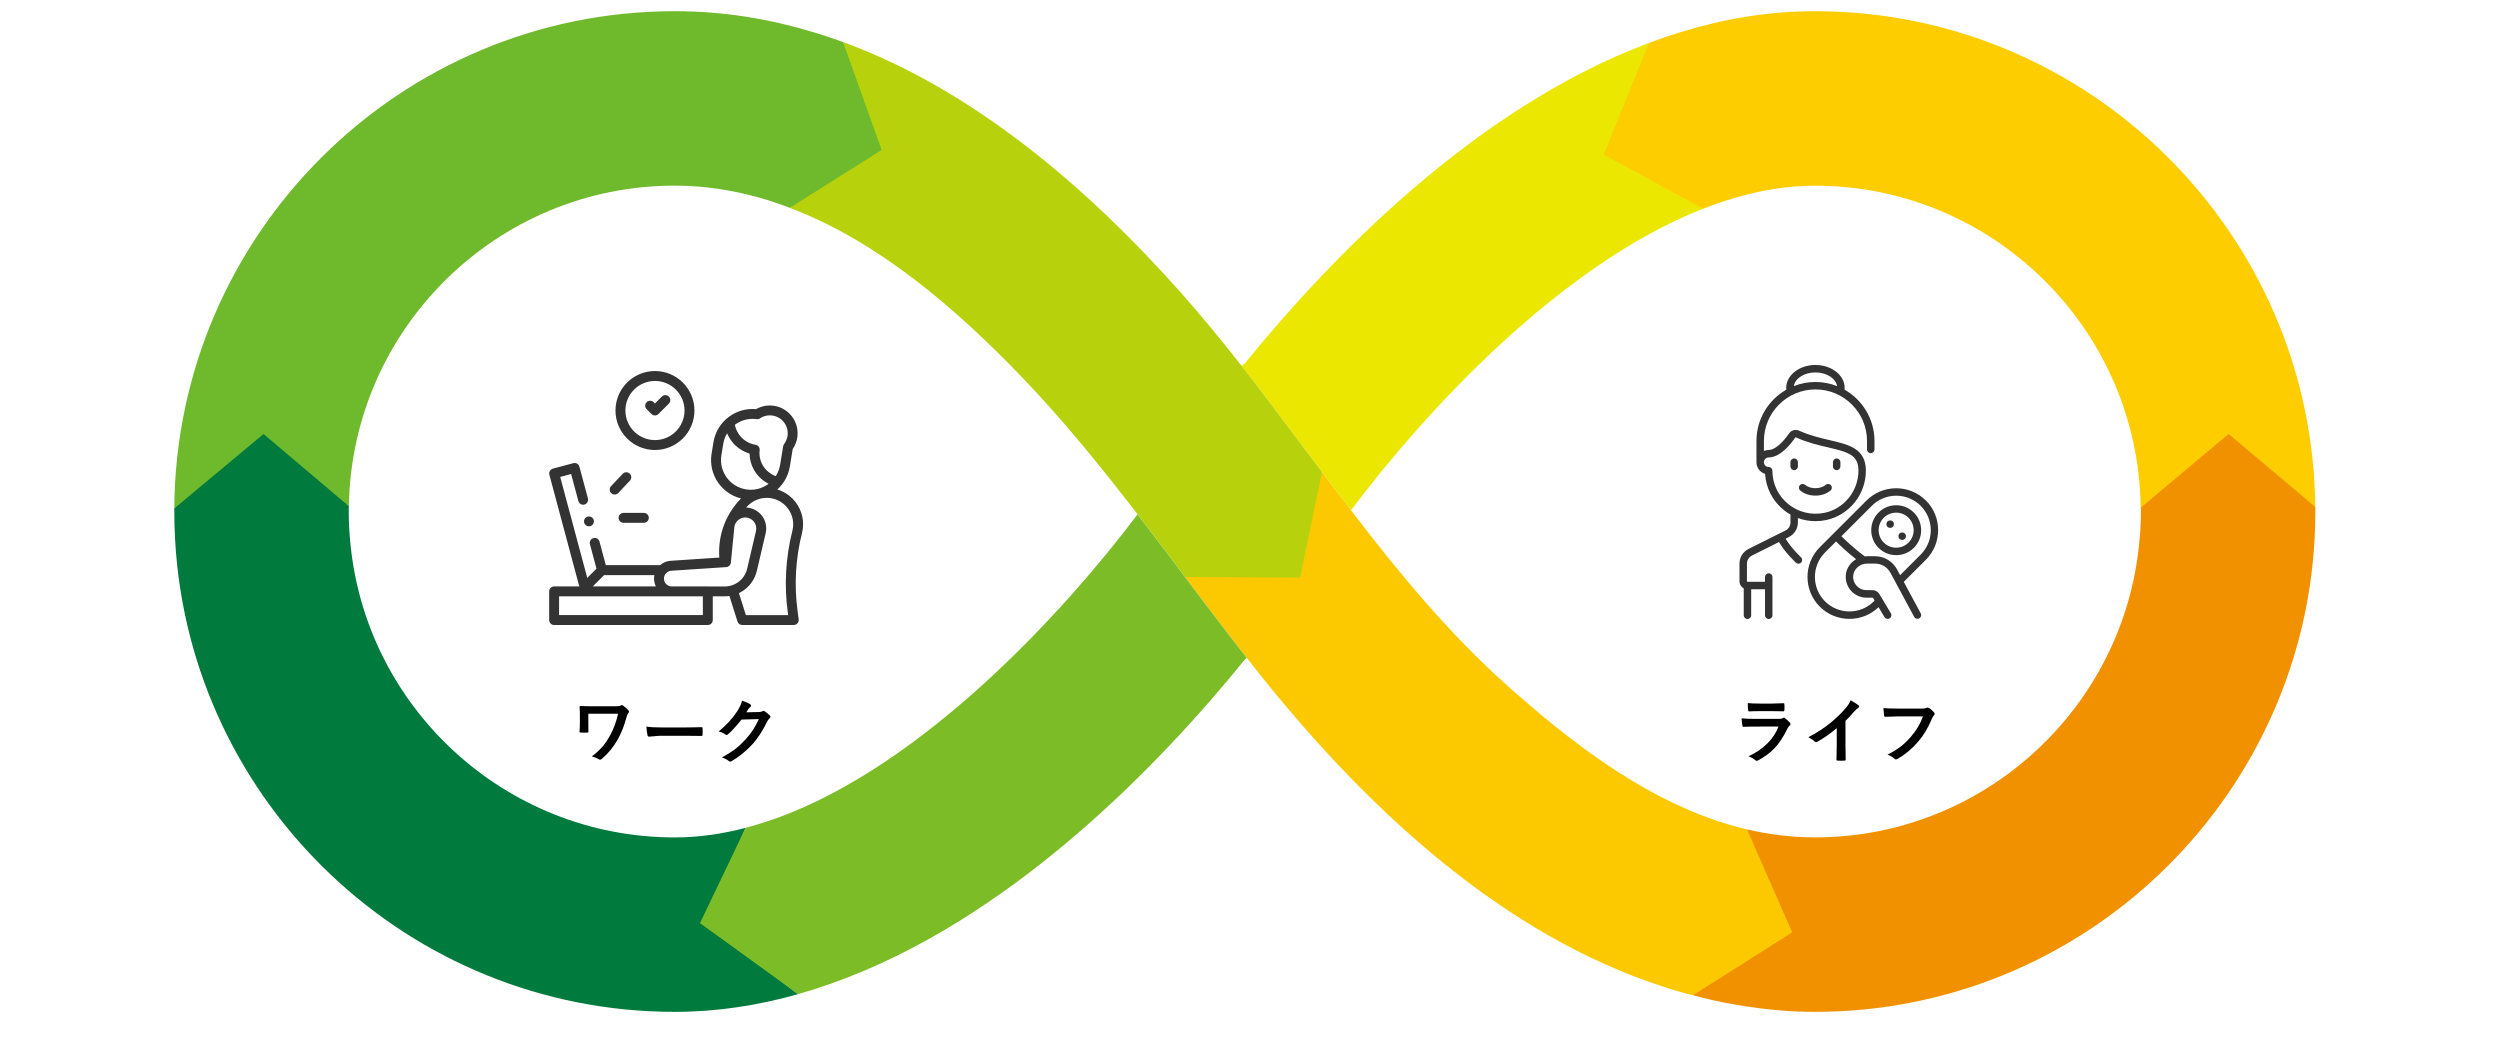 <svg xmlns="http://www.w3.org/2000/svg" viewBox="0 0 630 268"><defs><style>.cls-1{fill:#fff;}.cls-2{fill:#f6f5f1;}.cls-3{fill:#b7d20c;filter:url(#drop-shadow-5);}.cls-4{fill:#ece700;filter:url(#drop-shadow-1);}.cls-5{fill:#7cbd27;filter:url(#drop-shadow-8);}.cls-6{fill:#333;}.cls-7{fill:#fdcd00;filter:url(#drop-shadow-2);}.cls-8{fill:#fcc800;filter:url(#drop-shadow-4);}.cls-9{fill:#f29100;filter:url(#drop-shadow-3);}.cls-10{fill:#007a3d;filter:url(#drop-shadow-7);}.cls-11{fill:#6fba2c;filter:url(#drop-shadow-6);}</style><filter id="drop-shadow-1" filterUnits="userSpaceOnUse"><feOffset dx="-2.31" dy="1.16"/><feGaussianBlur result="blur" stdDeviation="5.78"/><feFlood flood-color="#000" flood-opacity=".25"/><feComposite in2="blur" operator="in"/><feComposite in="SourceGraphic"/></filter><filter id="drop-shadow-2" filterUnits="userSpaceOnUse"><feOffset dx="-2.31" dy="1.16"/><feGaussianBlur result="blur-2" stdDeviation="5.78"/><feFlood flood-color="#000" flood-opacity=".25"/><feComposite in2="blur-2" operator="in"/><feComposite in="SourceGraphic"/></filter><filter id="drop-shadow-3" filterUnits="userSpaceOnUse"><feOffset dx="-2.31" dy="1.16"/><feGaussianBlur result="blur-3" stdDeviation="5.78"/><feFlood flood-color="#000" flood-opacity=".25"/><feComposite in2="blur-3" operator="in"/><feComposite in="SourceGraphic"/></filter><filter id="drop-shadow-4" filterUnits="userSpaceOnUse"><feOffset dx="-2.31" dy="1.16"/><feGaussianBlur result="blur-4" stdDeviation="5.78"/><feFlood flood-color="#000" flood-opacity=".25"/><feComposite in2="blur-4" operator="in"/><feComposite in="SourceGraphic"/></filter><filter id="drop-shadow-5" filterUnits="userSpaceOnUse"><feOffset dx="-2.31" dy="1.16"/><feGaussianBlur result="blur-5" stdDeviation="5.78"/><feFlood flood-color="#000" flood-opacity=".25"/><feComposite in2="blur-5" operator="in"/><feComposite in="SourceGraphic"/></filter><filter id="drop-shadow-6" filterUnits="userSpaceOnUse"><feOffset dx="-2.31" dy="1.16"/><feGaussianBlur result="blur-6" stdDeviation="5.78"/><feFlood flood-color="#000" flood-opacity=".25"/><feComposite in2="blur-6" operator="in"/><feComposite in="SourceGraphic"/></filter><filter id="drop-shadow-7" filterUnits="userSpaceOnUse"><feOffset dx="-2.31" dy="1.16"/><feGaussianBlur result="blur-7" stdDeviation="5.78"/><feFlood flood-color="#000" flood-opacity=".25"/><feComposite in2="blur-7" operator="in"/><feComposite in="SourceGraphic"/></filter><filter id="drop-shadow-8" filterUnits="userSpaceOnUse"><feOffset dx="-2.31" dy="1.16"/><feGaussianBlur result="blur-8" stdDeviation="5.78"/><feFlood flood-color="#000" flood-opacity=".27"/><feComposite in2="blur-8" operator="in"/><feComposite in="SourceGraphic"/></filter></defs><path class="cls-2" d="M-393-1251h1400v5967h-1400z" id="_背景"/><g id="_コンテンツ"><path class="cls-1" d="M-186-116h1004v500h-1004z"/><path class="cls-4" d="M412.22 33.17l19.31 18.24c-36.34 14.25-70.49 51.66-88.77 76.02-2.49-3.19-4.91-6.45-7.33-9.67-1.65-2.2-3.3-4.4-4.98-6.59-5.02-6.74-10.07-13.48-15.24-20.11l.77-.62c20.96-25.83 57.74-64.3 101.85-80.78l-5.61 23.52z"/><path class="cls-7" d="M459.67 1.66c-11.61 0-22.93 1.9-33.85 5.28-2.67.81-5.35 1.72-7.99 2.71l-11.39 28.15 25.09 13.62c2.53-.99 5.06-1.87 7.58-2.6 6.85-2.05 13.7-3.19 20.55-3.19 44.95 0 81.59 36.31 82.1 81.15l22.16-12.79 21.83 12.6c-.62-68.99-56.97-124.93-126.1-124.93z"/><path class="cls-9" d="M563.93 108.2l-22.16 18.57c.04.33.04.66.04.99 0 2.49-.11 4.95-.37 7.4-3.74 41.84-38.98 74.7-81.77 74.7-5.86 0-11.58-.73-17.11-2.01l5.61 23.63-19.23 18.17c7.11 1.91 14.43 3.19 21.94 3.81 2.93.26 5.86.37 8.79.37 67.23 0 122.29-52.87 125.92-119.14.11-2.31.18-4.62.18-6.92v-1.17l-21.83-18.39z"/><path class="cls-8" d="M442.56 207.85c-2.67-.62-5.31-1.39-7.88-2.27-19.6-6.67-37.04-20.15-52.32-33.78-14.87-13.23-27.51-28.54-39.6-44.37-2.49-3.19-4.91-6.45-7.33-9.67l-9.56 23.15-24.95 3.33c5.17 6.85 10.33 13.7 15.61 20.41 2.01 2.6 4.07 5.17 6.15 7.73 25.9 31.65 58.87 62.06 98.33 74.96 2.6.88 5.24 1.65 7.91 2.31l25.02-15.86-11.39-25.94z"/><path class="cls-3" d="M330.45 111.16c-5.02-6.74-10.07-13.48-15.24-20.11-4.98-6.3-10.04-12.53-15.35-18.5-23.19-26.08-51.95-50.96-85.1-63.12l5.68 23.74-19.09 18.06c22.49 8.5 42.17 25.68 58.4 42.57 10.51 10.92 20 22.68 29.24 34.66 2.34 3.08 4.69 6.15 7 9.23h.04c1.61 2.16 3.26 4.36 4.91 6.56l29 .14 5.51-26.62c-1.65-2.2-3.3-4.4-4.98-6.59z"/><path class="cls-11" d="M214.76 9.43c-2.6-.95-5.24-1.83-7.91-2.6-11.06-3.33-22.57-5.17-34.51-5.17-69.29 0-125.67 56.13-126.11 125.29l22.49-12.97 21.51 12.42c.7-44.66 37.26-80.78 82.1-80.78 7.36 0 14.47 1.1 21.36 3.04 2.6.73 5.13 1.58 7.66 2.56l23.14-14.59-9.73-27.21z"/><path class="cls-10" d="M179.87 231.48l10.34-24.03c-5.97 1.58-11.94 2.42-17.88 2.42-42.94 0-78.29-33.08-81.81-75.1-.22-2.31-.33-4.65-.33-7 0-.44 0-.92.04-1.36l-21.51-18.2-22.49 18.75v.81c0 2.45.07 4.87.22 7.29 3.77 66.13 58.8 118.77 125.88 118.77 10.62 0 21.03-1.61 31.1-4.47l-23.57-17.88z"/><path class="cls-5" d="M300.92 144.25c-1.65-2.2-3.3-4.4-4.91-6.56h-.04c-2.31-3.08-4.65-6.15-7-9.23-18.76 24.88-53.85 63.05-90.86 76.53-2.64.92-5.28 1.76-7.91 2.45l-11.5 24.03 24.72 17.88c2.6-.73 5.2-1.54 7.77-2.45 45.36-15.79 83.35-55.36 104.78-81.81l.55-.44c-5.28-6.7-10.44-13.56-15.61-20.41z"/><path d="M148.26 179.89v2.25c0 1.01 0 1.73.02 2.16 0 .15-.02.23-.06.26-.04.03-.12.05-.26.05-.26.01-.53.02-.79.02s-.53 0-.79-.02c-.23 0-.34-.06-.34-.19.06-.8.09-1.56.09-2.29v-1.7c0-.97-.02-1.75-.07-2.34 0-.12.08-.18.24-.18 1.05.05 2.06.07 3.01.07h6.06c.54 0 .91-.07 1.1-.2.09-.07.16-.11.23-.11.09 0 .2.05.34.16.56.39 1.01.79 1.34 1.2.08.1.12.21.12.32 0 .12-.05.24-.16.34-.15.18-.3.53-.46 1.06-.57 2.12-1.3 3.98-2.19 5.56-1.07 1.91-2.41 3.55-4.03 4.93-.13.13-.28.2-.43.2-.12 0-.24-.04-.36-.12-.53-.32-1.1-.54-1.73-.69 1.14-.87 2.07-1.75 2.81-2.62.63-.76 1.21-1.62 1.74-2.58.93-1.69 1.62-3.54 2.07-5.56h-7.49zM162.89 183.1c.94.15 2.23.22 3.88.22h5.8c.57 0 1.3 0 2.2-.03 1.14-.02 1.79-.03 1.94-.04h.09c.16 0 .24.08.24.25.02.28.03.56.03.85s0 .57-.03.84c0 .18-.08.27-.25.27h-.07c-1.8-.02-3.14-.04-4.02-.04h-6.48l-2.65.22c-.23 0-.37-.13-.41-.38-.11-.47-.2-1.2-.27-2.19zM188.04 179.5l3.23-.07c.4-.01.7-.08.91-.22.06-.05.13-.07.23-.07.09 0 .18.04.29.11.41.26.82.59 1.22.98.16.14.24.28.24.41s-.07.25-.22.38c-.22.18-.42.43-.59.77-1.13 2.3-2.32 4.15-3.57 5.56-.82.93-1.77 1.82-2.84 2.68-.92.74-1.8 1.34-2.63 1.8-.09.06-.19.09-.29.09-.13 0-.27-.06-.41-.19-.45-.36-1.02-.63-1.71-.83 1.46-.81 2.65-1.58 3.58-2.3.77-.62 1.57-1.38 2.42-2.29.77-.86 1.41-1.67 1.9-2.44.46-.71.93-1.6 1.43-2.66l-4.36.12c-1.44 1.79-2.58 3.02-3.4 3.69-.13.13-.25.2-.38.2-.09 0-.18-.04-.26-.11-.54-.39-1.12-.65-1.73-.78 2.01-1.64 3.62-3.42 4.84-5.34.55-.94.91-1.75 1.06-2.43 1.02.36 1.72.68 2.1.96.12.09.18.19.18.31s-.07.23-.2.31c-.08.05-.23.21-.45.48l-.59.9zM438.88 181.02c.91.09 2.02.14 3.31.14h6.17c.4 0 .72-.07.96-.2.09-.07.16-.11.23-.11.08 0 .17.04.27.12.48.38.88.75 1.21 1.12.12.12.18.25.18.38s-.07.24-.2.34c-.22.19-.42.47-.61.84-.96 2.04-2.06 3.7-3.29 4.97-1.08 1.12-2.44 2.12-4.06 3-.17.08-.29.12-.36.12-.12 0-.25-.07-.4-.21-.39-.35-.94-.66-1.67-.94 1.9-.88 3.5-1.97 4.8-3.28 1.26-1.27 2.18-2.67 2.76-4.23l-6.14.02c-1 0-1.9.02-2.7.07-.14 0-.23-.11-.26-.34-.06-.23-.13-.84-.2-1.81zm1.56-3.84c.86.08 1.84.12 2.95.12h3.24c.73 0 1.67-.03 2.82-.09.15 0 .22.09.22.28.02.23.03.47.03.7s0 .47-.03.7c0 .24-.08.36-.25.36h-.07l-2.54-.04h-3.56c-.98 0-1.81.02-2.47.07-.15 0-.24-.13-.25-.4-.06-.42-.09-.99-.09-1.72zM465.06 181.67v5.96c0 1.05.02 2.3.05 3.74v.05c0 .17-.09.25-.27.25-.29.02-.59.03-.9.03s-.6 0-.9-.03c-.17 0-.25-.08-.25-.23v-.06l.04-2c.02-.69.03-1.25.03-1.7v-4.19c-1.81 1.52-3.46 2.67-4.95 3.45-.08.05-.17.07-.27.07-.13 0-.25-.06-.38-.18-.34-.34-.86-.69-1.55-1.06 2.13-1.1 4.02-2.33 5.67-3.69 1.46-1.2 2.74-2.46 3.83-3.76.53-.62.91-1.23 1.14-1.85.95.53 1.61.96 2 1.27.09.06.14.15.14.26 0 .16-.08.29-.25.4-.26.18-.62.51-1.07.99-.62.74-1.32 1.5-2.11 2.27zM474.63 178.44c.76.08 1.91.12 3.45.12h6.42c.45 0 .78-.06.99-.18.08-.05.17-.07.27-.07.08 0 .19.03.33.09.5.31.94.71 1.32 1.19.08.1.12.2.12.31 0 .15-.08.3-.25.45-.12.12-.25.35-.41.7-.97 2.33-2.13 4.28-3.49 5.85-1.62 1.85-3.33 3.28-5.11 4.29-.16.11-.34.16-.52.18-.15-.01-.29-.08-.42-.22-.38-.36-.93-.69-1.67-.98 1.39-.7 2.55-1.43 3.49-2.17.81-.64 1.61-1.42 2.39-2.33 1.35-1.54 2.37-3.25 3.05-5.13h-6.5c-.72 0-1.71.03-2.97.09-.19.02-.3-.1-.34-.36-.04-.3-.09-.9-.16-1.81z"/><path class="cls-6" d="M200.04 157.5h-13c-.55 0-1.03-.35-1.19-.87l-2.31-7.31c-.21-.66.16-1.36.82-1.57.66-.21 1.36.16 1.57.82l2.03 6.44h10.65l-.09-.65c-.93-6.91-.54-13.84 1.16-20.6.51-2.01.07-4.1-1.21-5.73-1.27-1.63-3.19-2.57-5.26-2.57-1.78 0-3.51.73-4.76 1.99-3.58 3.64-5.29 8.83-4.58 13.88.1.68-.38 1.32-1.06 1.41-.68.1-1.32-.38-1.41-1.06-.4-2.86-.14-5.82.76-8.57.91-2.77 2.47-5.34 4.51-7.42 1.71-1.74 4.1-2.74 6.54-2.74 2.85 0 5.48 1.29 7.23 3.53 1.75 2.25 2.35 5.12 1.66 7.88-1.63 6.45-2 13.06-1.11 19.65l.28 2.07c.05.36-.06.72-.3.99s-.58.43-.94.43zM178.37 157.5h-38.73c-.69 0-1.25-.56-1.25-1.25v-7.22c0-.69.56-1.25 1.25-1.25h38.73c.69 0 1.25.56 1.25 1.25v7.22c0 .69-.56 1.25-1.25 1.25zm-37.48-2.5h36.23v-4.72h-36.23v4.72zM169.13 150.28h-19.47c-1.77 0-3.33-1.2-3.79-2.91l-7.43-27.74c-.18-.67.22-1.35.88-1.53l5.16-1.38c.32-.09.66-.04.95.12.29.17.5.44.58.76l2.15 8.02c.18.67-.22 1.35-.88 1.53-.67.18-1.35-.22-1.53-.88l-1.83-6.82-2.75.74 7.11 26.53c.17.62.73 1.06 1.38 1.06h19.47c.69 0 1.25.56 1.25 1.25s-.56 1.25-1.25 1.25zM166.73 144.93h-15.02c-.57 0-1.06-.38-1.21-.93l-1.84-6.87c-.18-.67.22-1.35.88-1.53.67-.18 1.35.22 1.53.88l1.59 5.94h14.06c.69 0 1.25.56 1.25 1.25s-.56 1.25-1.25 1.25zM147.66 148.98c-.32 0-.64-.12-.88-.37-.49-.49-.49-1.28 0-1.77l4.04-4.04c.49-.49 1.28-.49 1.77 0s.49 1.28 0 1.77l-4.04 4.04c-.24.24-.56.37-.88.37zM162.25 131.75h-5.12c-.69 0-1.25-.56-1.25-1.25s.56-1.25 1.25-1.25h5.12c.69 0 1.25.56 1.25 1.25s-.56 1.25-1.25 1.25zM154.9 124.62c-.31 0-.62-.11-.86-.34-.5-.47-.53-1.26-.05-1.77l2.93-3.11c.47-.5 1.26-.53 1.77-.05.5.47.53 1.26.05 1.77l-2.93 3.11c-.25.26-.58.39-.91.39zM189.21 125.92c-.54 0-1.08-.04-1.63-.13-2.64-.43-4.95-1.86-6.51-4.02-1.56-2.17-2.18-4.81-1.75-7.45l.47-2.87c.42-2.59 1.81-4.87 3.92-6.43 1.98-1.46 4.39-2.14 6.82-1.92 1.39-.79 3-1.09 4.59-.83 3.81.62 6.41 4.23 5.79 8.04-.17 1.02-.56 2-1.15 2.85l-.71 4.37c-.43 2.64-1.86 4.95-4.02 6.51-1.72 1.24-3.74 1.89-5.82 1.89zm.43-20.36c-1.59 0-3.14.51-4.44 1.47-1.58 1.17-2.62 2.88-2.94 4.82l-.47 2.87c-.32 1.98.15 3.96 1.32 5.58 1.17 1.62 2.9 2.7 4.88 3.02 1.98.32 3.96-.15 5.58-1.32 1.62-1.17 2.7-2.9 3.02-4.88l.76-4.66c.03-.2.12-.39.24-.56.45-.59.74-1.27.86-2 .4-2.45-1.27-4.77-3.72-5.17-1.12-.18-2.26.06-3.21.69-.25.17-.56.24-.86.2-.34-.05-.68-.07-1.01-.07zM195.9 122.66c-.1 0-.2-.01-.31-.04-3.97-1-6.64-4.4-6.69-8.32-3.44-1.02-5.97-4.04-6.3-7.68-.06-.69.45-1.29 1.13-1.36.69-.06 1.29.45 1.36 1.13.26 2.88 2.43 5.21 5.28 5.69h.02c.66.11 1.12.71 1.04 1.38-.36 3.12 1.64 5.96 4.76 6.74.67.17 1.08.85.91 1.52-.14.57-.65.94-1.21.94zM182.62 150.28h-13.32c-2.46 0-4.47-2-4.48-4.46-.01-2.37 1.83-4.35 4.19-4.5l12.79-.85.77-7.82c.27-2.74 2.64-4.82 5.38-4.76 1.59.04 3.06.79 4.04 2.05.97 1.26 1.32 2.87.96 4.42l-2.22 9.48c-.89 3.79-4.22 6.43-8.11 6.43zm5.19-19.88c-1.42 0-2.62 1.09-2.76 2.5l-.87 8.88c-.06.61-.55 1.08-1.16 1.13l-13.85.92c-1.05.07-1.86.94-1.85 1.99 0 1.09.9 1.97 1.98 1.97h13.32c2.72 0 5.05-1.85 5.67-4.5l2.22-9.48c.19-.82 0-1.66-.51-2.33-.51-.66-1.29-1.06-2.12-1.08h-.07zM165.05 113.4c-5.49 0-9.95-4.46-9.95-9.95s4.46-9.95 9.95-9.95 9.95 4.46 9.95 9.95-4.46 9.95-9.95 9.95zm0-17.4c-4.11 0-7.45 3.34-7.45 7.45s3.34 7.45 7.45 7.45 7.45-3.34 7.45-7.45-3.34-7.45-7.45-7.45zM165.05 104.7c-.32 0-.64-.12-.88-.37l-1.21-1.21c-.49-.49-.49-1.28 0-1.77s1.28-.49 1.77 0l.32.32 1.73-1.73c.49-.49 1.28-.49 1.77 0s.49 1.28 0 1.77l-2.62 2.62c-.24.24-.56.37-.88.37zM148.41 132.63c-.33 0-.65-.13-.88-.37l-.16-.19-.11-.22-.07-.23-.02-.24.02-.24.07-.23.11-.21.16-.19.19-.16.22-.11.23-.07c.16-.03.33-.03.49 0l.23.07.22.11.19.16.16.19.11.21.07.23.03.24-.03.24-.07.23-.11.22-.16.19-.19.16-.22.11-.23.07-.24.03zM461.42 122.3c-.33-.4-.92-.46-1.32-.13-.66.55-1.62.86-2.62.86s-1.95-.31-2.62-.86c-.4-.33-.99-.27-1.32.13-.33.4-.27.99.13 1.32 1.01.83 2.36 1.28 3.81 1.28s2.8-.46 3.81-1.28c.4-.33.46-.92.13-1.32zM452.13 115.53c-.52 0-.94.42-.94.94v1.07c0 .52.42.94.94.94s.94-.42.94-.94v-1.07c0-.52-.42-.94-.94-.94zM462.84 115.53c-.52 0-.94.42-.94.94v1.07c0 .52.42.94.94.94s.94-.42.94-.94v-1.07c0-.52-.42-.94-.94-.94zM464.83 98.2c.02-.16.02-.31.02-.47 0-3.17-3.3-5.76-7.36-5.76s-7.36 2.58-7.36 5.76c0 .16 0 .31.02.47-4.49 2.56-7.52 7.39-7.52 12.92v5.36c0 1.38.91 2.55 2.17 2.94.22 3.53 1.89 6.8 4.65 9.06.55.45 1.14.85 1.75 1.2v1.96c0 .87-.48 1.65-1.26 2.04l-9.3 4.65c-1.42.71-2.29 2.13-2.29 3.71v4.44c0 .77.43 1.44 1.07 1.78v6.79c0 .52.42.94.94.94s.94-.42.94-.94v-6.56h3.48v6.56c0 .52.42.94.94.94s.94-.42.94-.94v-9.64c0-.52-.42-.94-.94-.94s-.94.42-.94.94v1.2h-4.42c-.07 0-.13-.06-.13-.13v-4.44c0-.87.48-1.65 1.26-2.04l6.82-3.41c1.4 2.5 4.14 5.1 4.26 5.21.18.17.41.25.64.25.25 0 .5-.1.68-.29.35-.38.34-.97-.04-1.33-.03-.03-2.6-2.46-3.87-4.69l.8-.4c1.42-.71 2.29-2.13 2.29-3.71v-1.09c1.41.52 2.91.79 4.44.79.88 0 1.76-.09 2.64-.27 2.82-.58 5.39-2.16 7.23-4.45 1.83-2.28 2.83-5.13 2.82-8.02-.02-5.55-4.23-6.53-9.1-7.67-2.37-.55-5.06-1.18-7.74-2.4-.89-.41-1.94-.12-2.49.67-1.82 2.63-3.75 4.2-5.16 4.2-.43 0-.83.09-1.2.25v-2.52c0-7.16 5.83-12.99 12.99-12.99s12.99 5.83 12.99 12.99v2.14c0 .52.42.94.94.94s.94-.42.94-.94v-2.14c0-5.53-3.03-10.36-7.52-12.92zm-19.12 17.07c2.82 0 5.41-3.14 6.7-5.01l.1-.05.08.02c2.85 1.29 5.64 1.94 8.09 2.51 5.16 1.2 7.64 1.95 7.65 5.85 0 2.47-.85 4.9-2.41 6.85-1.57 1.96-3.75 3.3-6.14 3.79-3.28.67-6.61-.14-9.15-2.21s-3.99-5.13-3.99-8.4c0-.52-.42-.94-.94-.94-.66 0-1.2-.54-1.2-1.2 0-.66.54-1.2 1.2-1.2zm11.78-19.01c-1.92 0-3.76.37-5.45 1.04.31-1.94 2.64-3.45 5.45-3.45s5.15 1.51 5.45 3.45c-1.69-.67-3.53-1.04-5.45-1.04zM485.32 126.13c-4.12-4.12-10.83-4.12-14.96 0l-11.78 11.78c-4.12 4.12-4.12 10.83 0 14.96 2.06 2.06 4.77 3.09 7.48 3.09s5.29-.99 7.33-2.95l1.5 2.5c.27.44.84.59 1.29.32s.59-.84.32-1.29l-2.9-4.84c-.36-.6-1.02-.98-1.72-.98h-1.54c-.94 0-1.84-.4-2.48-1.1-.64-.71-.95-1.62-.85-2.58.16-1.69 1.71-3.02 3.52-3.02h1.97c1.63 0 3.12.89 3.89 2.32l5.98 11.11c.17.31.49.49.83.49.15 0 .3-.04.44-.11.46-.25.63-.81.38-1.27l-4.27-7.93 5.57-5.57c4.12-4.12 4.12-10.83 0-14.96zm-20.17 18.75c-.14 1.47.35 2.94 1.33 4.02.99 1.09 2.4 1.71 3.86 1.71h1.54l.11.06.41.68-.19.19c-3.39 3.39-8.91 3.39-12.31 0-3.39-3.39-3.39-8.91 0-12.31l2.78-2.78c.95.94 2.81 2.72 5.06 4.47-1.43.83-2.44 2.28-2.6 3.96zm13.68.05l-.78-1.45c-1.1-2.04-3.22-3.31-5.54-3.31h-1.97c-.21 0-.42.01-.62.04-2.58-1.89-4.83-4.03-5.89-5.08l7.67-7.67c3.39-3.39 8.91-3.39 12.31 0 1.64 1.64 2.55 3.83 2.55 6.15s-.91 4.51-2.55 6.15l-5.17 5.17zM482.29 129.16c-2.45-2.45-6.45-2.45-8.9 0s-2.45 6.45 0 8.9c1.23 1.23 2.84 1.84 4.45 1.84s3.22-.61 4.45-1.84c2.45-2.45 2.45-6.45 0-8.9zm-1.33 7.57c-1.72 1.72-4.53 1.72-6.25 0s-1.72-4.53 0-6.25c.86-.86 1.99-1.29 3.12-1.29s2.26.43 3.12 1.29c1.72 1.72 1.72 4.53 0 6.25z"/><circle class="cls-6" cx="476.32" cy="132.09" r=".94"/><circle class="cls-6" cx="479.35" cy="135.12" r=".94"/></g></svg>